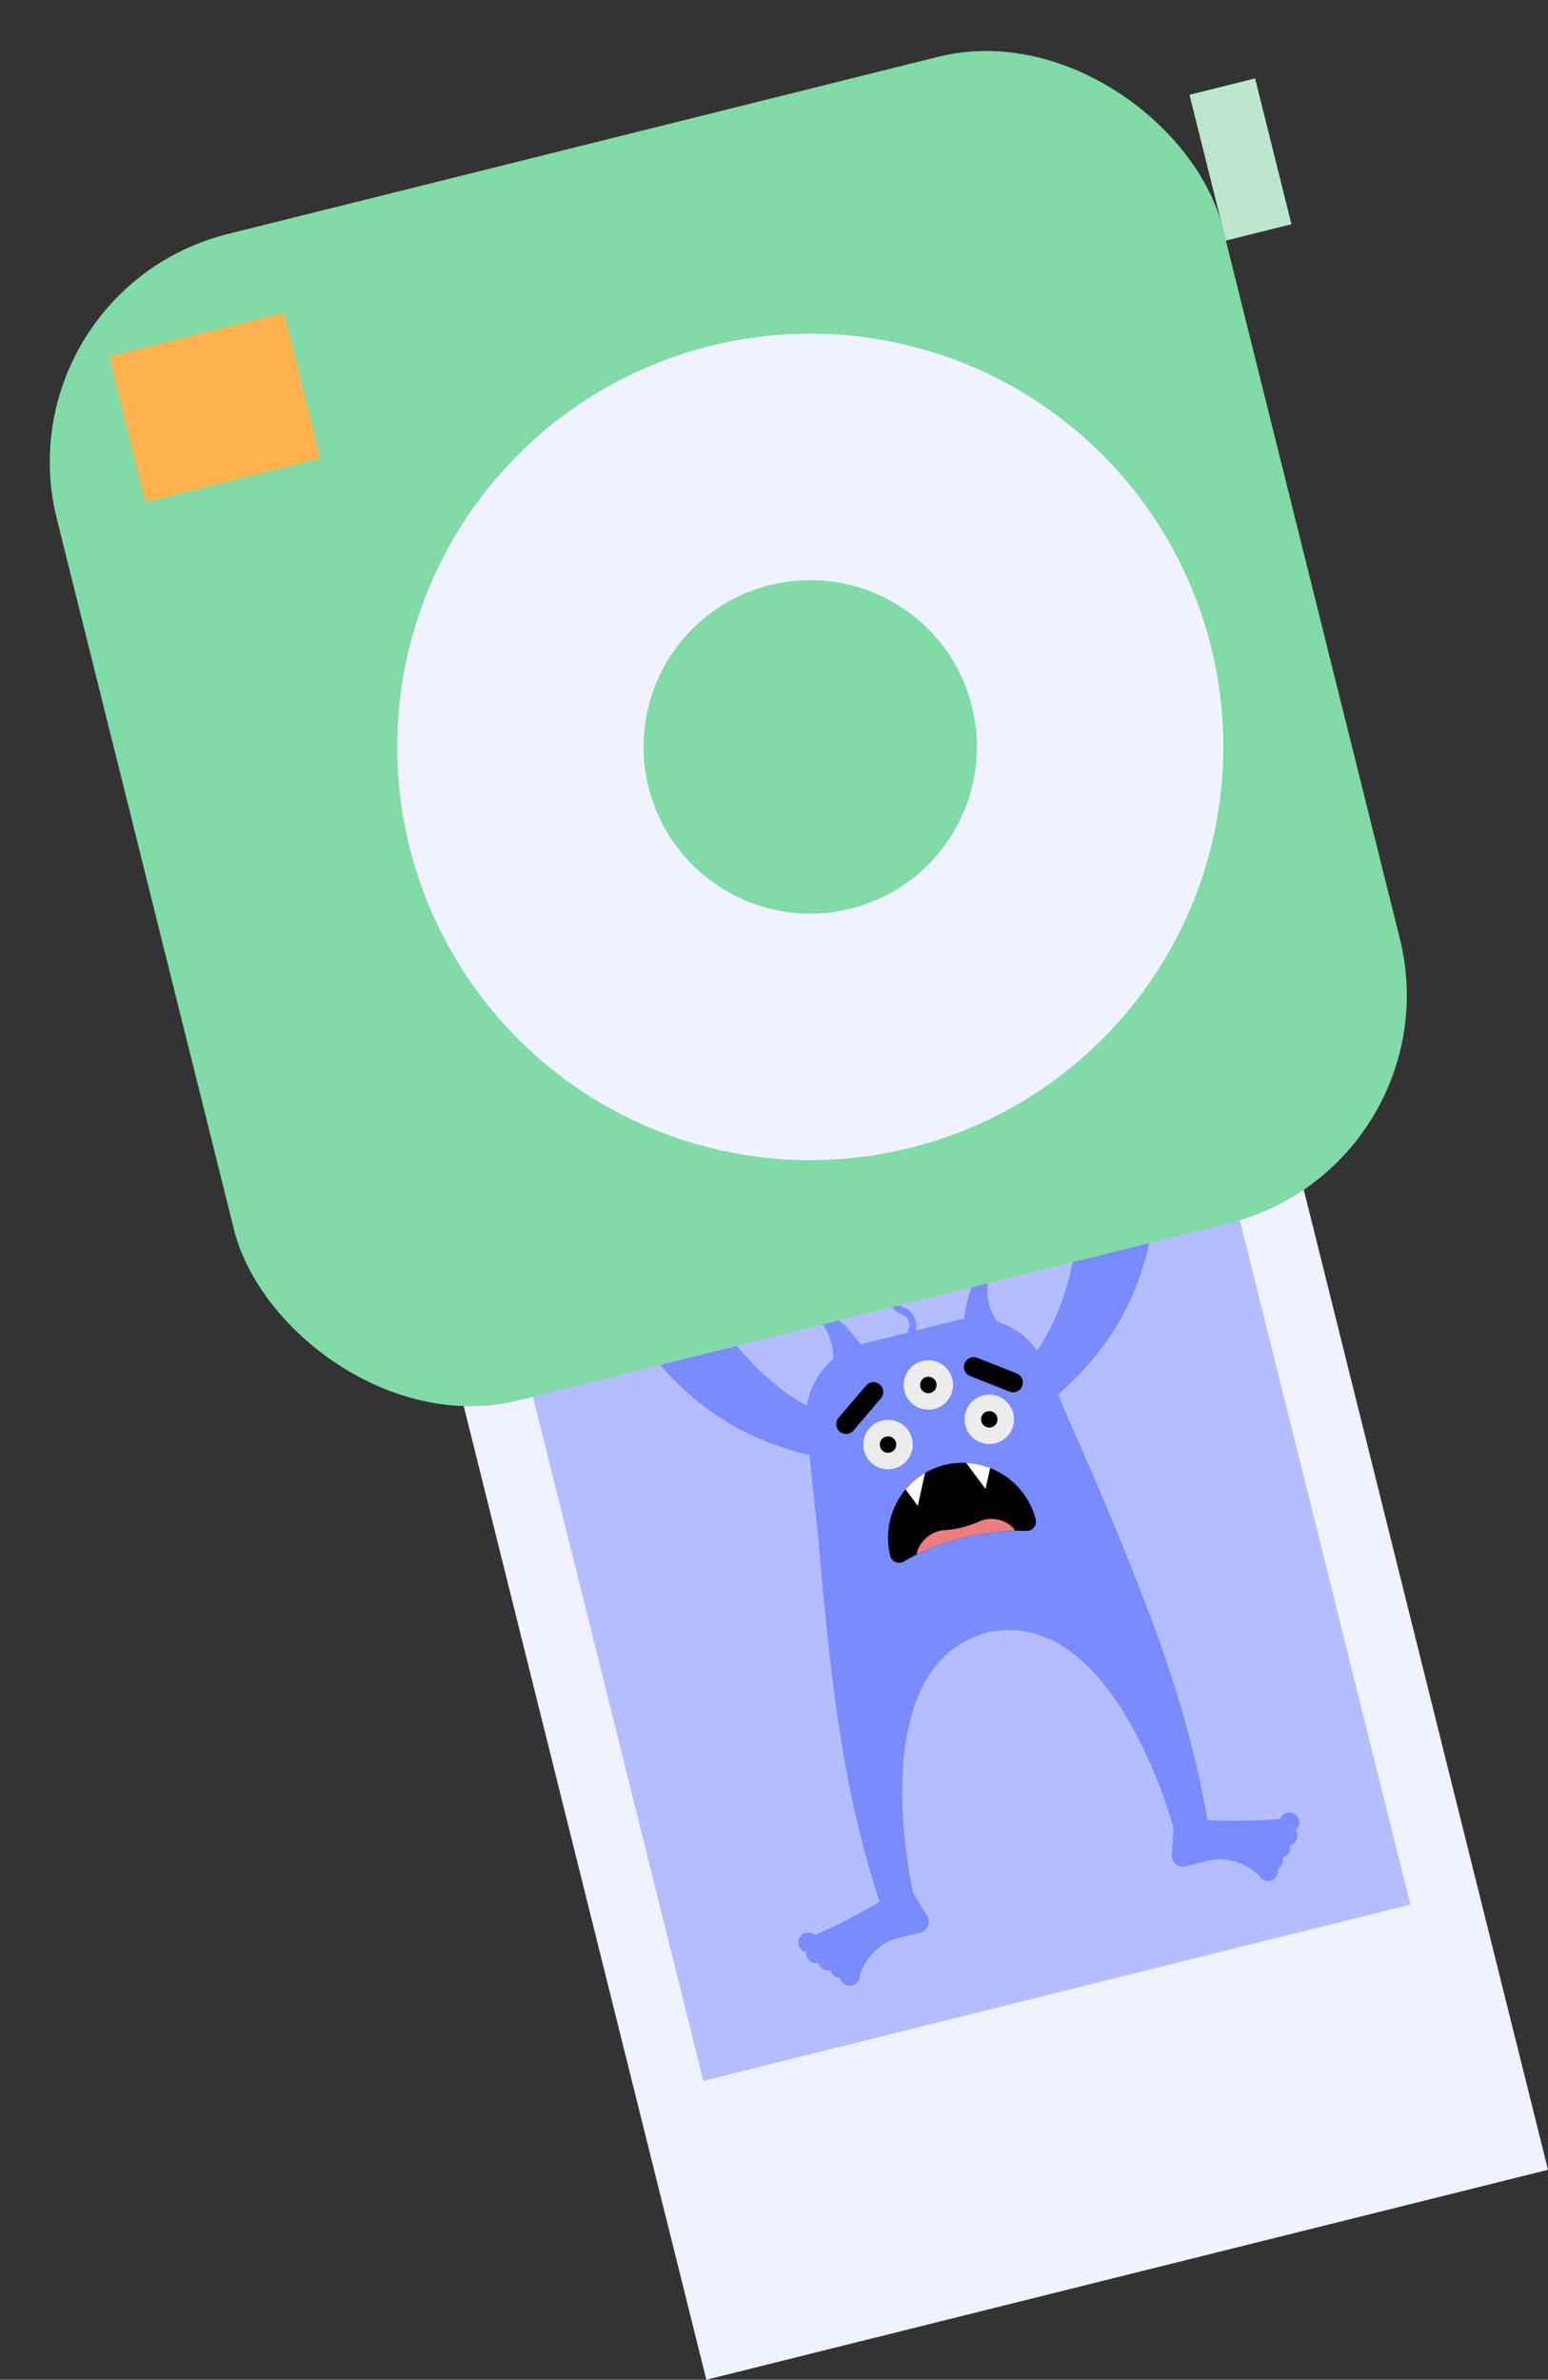 <?xml version="1.0" encoding="UTF-8"?> <svg xmlns="http://www.w3.org/2000/svg" width="79.098" height="121.545" viewBox="0 0 79.098 121.545"><rect x="0" y="0" width="79.098" height="121.545" fill="#333333" stroke="none"/><g id="Group_5295" data-name="Group 5295" transform="translate(-29.193 -430.262)"><g id="Group_2969" data-name="Group 2969" transform="translate(29.193 445.115) rotate(-14)"><g id="Group_2966" data-name="Group 2966" transform="translate(9.21 56.409)"><rect id="Rectangle_926" data-name="Rectangle 926" width="44.322" height="55.845" fill="#f0f3ff"></rect><rect id="Rectangle_927" data-name="Rectangle 927" width="37.23" height="37.23" transform="translate(3.546 3.767)" fill="#b4befe"></rect></g><g id="Group_2932" data-name="Group 2932" transform="translate(17.015 51.274)"><path id="Path_1755" data-name="Path 1755" d="M30.328.469a.373.373,0,0,0-.42.316l-.141,1L29.4,1.732l.14-1A.372.372,0,1,0,28.8.63l-.139.991L28.3,1.566l.139-.987a.372.372,0,1,0-.736-.1l-.138.981-.075-.011c-.1-.012-.2-.022-.294-.036l.139-.986a.372.372,0,1,0-.736-.1S26.089,9.909,21.3,14.064a3.956,3.956,0,0,0-1.617-1.931,2.721,2.721,0,0,1,.347-2.595c1.127-1.947-1.294.068-1.946,2.055a3.845,3.845,0,0,0-.388-.02H15.522a.954.954,0,0,0-.284-1.277.6.6,0,0,1-.162-.837l.2-.293a.954.954,0,0,0-.256-1.323l-.034-.023a.6.6,0,0,1-.086-.928l.351-.347L15,6.3l-.351.347a.953.953,0,0,0,.136,1.468l.034.023a.6.6,0,0,1,.162.837l-.2.293a.953.953,0,0,0,.256,1.323.6.6,0,0,1,.162.837l-.1.149H12.778c-.053,0-.105,0-.158,0-.66-1.982-3.065-3.98-1.941-2.039a2.837,2.837,0,0,1,.416,2.427,3.945,3.945,0,0,0-1.877,1.987C4.55,9.738,4.053.32,4.053.32a.372.372,0,1,0-.736.1l.139.986c-.1.013-.2.024-.294.036l-.075.011L2.948.475a.372.372,0,1,0-.736.1l.139.987-.368.055L1.844.63a.372.372,0,0,0-.736.1l.14,1-.368.055L.74.786A.372.372,0,1,0,0,.889s.306,2.08.329,2.2c.932,4.841,2.307,10.191,8.4,13.344l-.593,4.251h.008C6.852,28.6,6.275,33.955,6.694,39.438a32.291,32.291,0,0,1-3.622.85.509.509,0,1,0-.644.741.508.508,0,0,0,.476.687.509.509,0,0,0,.509.509.509.509,0,0,0,.382.492c0,.005,0,.011,0,.016a.508.508,0,0,0,1.017.012l.026.028a2.978,2.978,0,0,1,2.078-1.313H8.337a.561.561,0,0,0,.535-.73l-.414-1.31c.039-1.282.55-11.859,6.862-12,6.255.136,6.814,10.527,6.861,11.96v0l-.426,1.348a.562.562,0,0,0,.535.73h1.422a2.978,2.978,0,0,1,2.078,1.313l.026-.028a.509.509,0,0,0,1.017-.012c0-.005,0-.011,0-.016a.509.509,0,0,0,.383-.492.509.509,0,0,0,.509-.509.508.508,0,0,0,.476-.687.509.509,0,1,0-.644-.741,32.906,32.906,0,0,1-3.609-.845c.385-5.021-.066-9.938-1.136-16.805h0l0-.011q-.157-1.005-.331-2.067c-.033-.205-.071-.4-.11-.6L21.8,16.5c6.2-3.144,7.581-8.534,8.52-13.408.023-.122.329-2.2.329-2.2A.373.373,0,0,0,30.328.469Z" transform="translate(0 0)" fill="#788bff"></path><g id="Group_2854" data-name="Group 2854" transform="translate(11.492 18.591)"><path id="Path_1756" data-name="Path 1756" d="M3.832,3.832a11.018,11.018,0,0,1,3.215.445.475.475,0,0,0,.617-.456,3.668,3.668,0,0,0-.079-.747A3.875,3.875,0,0,0,3.788,0,3.832,3.832,0,0,0,0,3.832v.007a.471.471,0,0,0,.616.439A11.017,11.017,0,0,1,3.832,3.832Z" transform="translate(0 0)"></path><path id="Path_1757" data-name="Path 1757" d="M.4,1.538,1.165,0A3.816,3.816,0,0,0,0,.573Z" transform="translate(1.583 0.157)" fill="#fff"></path><path id="Path_1758" data-name="Path 1758" d="M.638,1.531,1.123.553A3.837,3.837,0,0,0,0,0Z" transform="translate(4.912 0.164)" fill="#fff"></path><path id="Path_1759" data-name="Path 1759" d="M3.756,0A1.573,1.573,0,0,0,3.48.024a5.142,5.142,0,0,1-1.811,0A1.576,1.576,0,0,0,0,.842C0,.854.01.866.015.878A11.784,11.784,0,0,1,2.493.625,11.622,11.622,0,0,1,5.119.913c.01-.024.021-.047.03-.071A1.574,1.574,0,0,0,3.756,0Z" transform="translate(1.339 3.206)" fill="#ee7d80"></path></g><g id="Group_2858" data-name="Group 2858" transform="translate(10.925 13.163)"><g id="Group_2855" data-name="Group 2855" transform="translate(0.568 2.456)"><circle id="Ellipse_1439" data-name="Ellipse 1439" cx="1.263" cy="1.263" r="1.263" transform="translate(0 0)" fill="#ececec"></circle><circle id="Ellipse_1440" data-name="Ellipse 1440" cx="0.421" cy="0.421" r="0.421" transform="translate(0.842 0.842)"></circle></g><g id="Group_2856" data-name="Group 2856" transform="translate(5.901 2.456)"><circle id="Ellipse_1441" data-name="Ellipse 1441" cx="1.263" cy="1.263" r="1.263" fill="#ececec"></circle><circle id="Ellipse_1442" data-name="Ellipse 1442" cx="0.421" cy="0.421" r="0.421" transform="translate(0.842 0.842)"></circle></g><g id="Group_2857" data-name="Group 2857" transform="translate(3.304 0)"><circle id="Ellipse_1443" data-name="Ellipse 1443" cx="1.263" cy="1.263" r="1.263" fill="#ececec"></circle><circle id="Ellipse_1444" data-name="Ellipse 1444" cx="0.421" cy="0.421" r="0.421" transform="translate(0.842 0.842)"></circle></g><line id="Line_182" data-name="Line 182" y1="1.257" x2="1.76" transform="translate(0 0.93)" fill="none" stroke="#000" stroke-linecap="round" stroke-linejoin="round" stroke-width="1"></line><line id="Line_183" data-name="Line 183" x1="1.76" y1="1.257" transform="translate(7.038 0.93)" fill="none" stroke="#000" stroke-linecap="round" stroke-linejoin="round" stroke-width="1"></line></g></g><g id="Group_2968" data-name="Group 2968" transform="translate(0 0)"><rect id="Rectangle_928" data-name="Rectangle 928" width="61.398" height="61.398" rx="12" transform="translate(61.398 61.398) rotate(-180)" fill="#80dba7"></rect><g id="Group_2967" data-name="Group 2967" transform="translate(13.431 11.512)"><circle id="Ellipse_1507" data-name="Ellipse 1507" cx="21.106" cy="21.106" r="21.106" fill="#f0f3ff"></circle><circle id="Ellipse_1508" data-name="Ellipse 1508" cx="8.516" cy="8.516" r="8.516" transform="translate(12.589 12.589)" fill="#80dba7"></circle></g><rect id="Rectangle_929" data-name="Rectangle 929" width="9.21" height="7.675" transform="translate(13.815 12.28) rotate(-180)" fill="#ffb24d"></rect><rect id="Rectangle_930" data-name="Rectangle 930" width="7.675" height="3.454" transform="translate(64.851 4.989) rotate(90)" fill="#bde6cf"></rect></g></g></g></svg> 